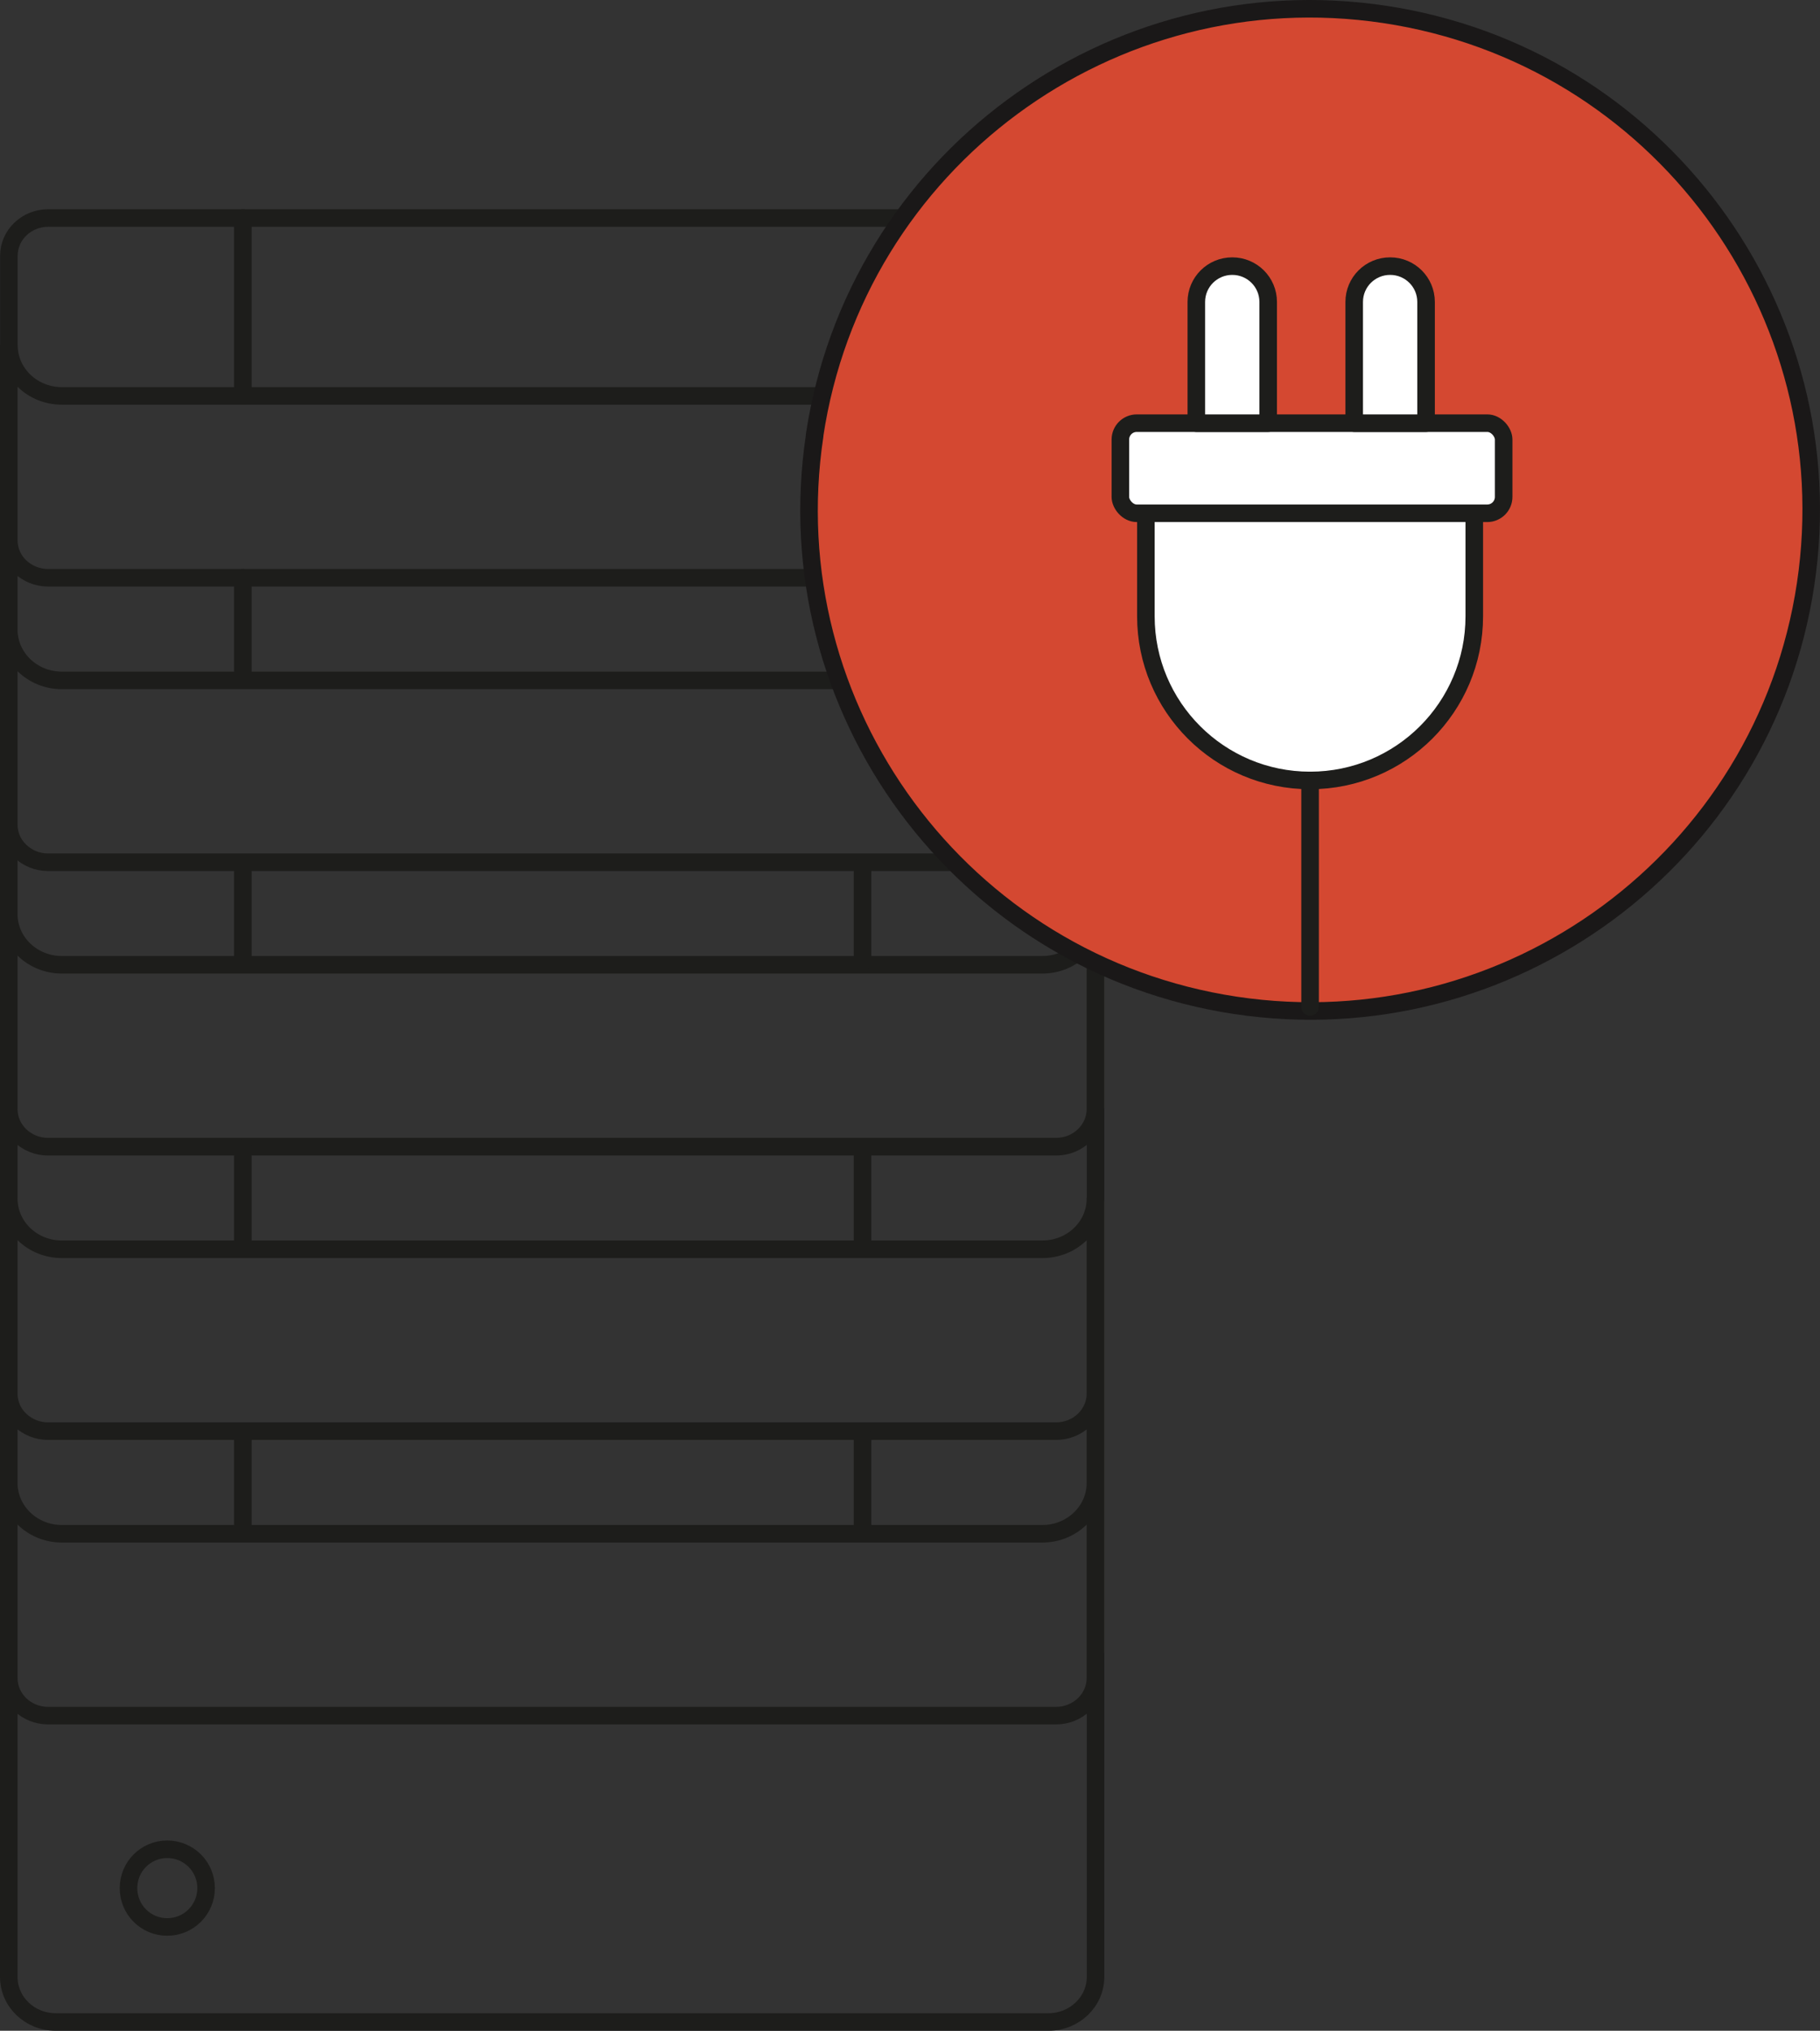 <?xml version="1.0" encoding="UTF-8"?>
<svg id="icon_hydric_radiator" data-name="icon hydric radiator" xmlns="http://www.w3.org/2000/svg" viewBox="0 0 155.51 173.53">
  <rect x="0" y="0" width="155.51" height="173.53" fill="#333333" stroke="none"/>
  <defs>
    <style>
      .cls-1 {
        fill: #fff;
      }

      .cls-2 {
        stroke: #1a1818;
      }

      .cls-2, .cls-3 {
        fill: none;
        stroke-linecap: round;
        stroke-linejoin: round;
        stroke-width: 1.5px;
      }

      .cls-3 {
        stroke: #1d1d1b;
      }

      .cls-4 {
        fill: #d44831;
      }
    </style>
  </defs>
  <g>
    <path class="cls-3" d="m.75,78.11c0,2.39,2.03,4.33,4.53,4.33h83.79c2.5,0,4.53-1.94,4.53-4.33v16.66c0,1.77-1.51,3.21-3.36,3.21H4.11c-.93,0-1.77-.36-2.38-.94-.61-.59-.98-1.38-.98-2.27v-16.66Zm0,63.22v27.59c0,2.14,1.79,3.86,4.02,3.86h84.81c2.22,0,4.03-1.72,4.03-3.86v-27.59M.75,119.08c0,.89.37,1.69.98,2.27.62.58,1.45.94,2.38.94h86.13c1.86,0,3.36-1.43,3.36-3.21v7.64c0,2.4-2.03,4.34-4.53,4.34H5.28c-2.5,0-4.53-1.94-4.53-4.34v-7.64Zm92.86-24.3v7.64c0,2.4-2.03,4.33-4.53,4.33H5.28c-2.5,0-4.53-1.93-4.53-4.33v-7.64c0,.89.37,1.68.98,2.27.62.58,1.45.94,2.38.94h86.13c1.86,0,3.36-1.44,3.36-3.21ZM.75,70.46c0,.89.37,1.69.98,2.27.62.59,1.45.95,2.38.95h86.13c1.86,0,3.36-1.44,3.36-3.22v7.65c0,2.39-2.03,4.33-4.53,4.33H5.28c-2.5,0-4.53-1.94-4.53-4.33v-7.65Zm0-16.66v-7.64m0,0c0,.88.37,1.69.98,2.27.62.58,1.45.94,2.38.94h86.13c1.86,0,3.36-1.44,3.36-3.21v7.64c0,2.4-2.03,4.34-4.53,4.34H5.28c-2.5,0-4.53-1.94-4.53-4.34m92.86-31.95v7.64c0,2.4-2.04,4.34-4.53,4.34H5.29c-2.51,0-4.53-1.94-4.53-4.34v-7.64c0-1.77,1.49-3.22,3.36-3.22h86.13c.93,0,1.76.36,2.39.95.61.58.99,1.38.99,2.27ZM.75,126.72c0,2.4,2.03,4.34,4.53,4.34h83.79c2.5,0,4.53-1.94,4.53-4.34v16.66c0,1.78-1.51,3.22-3.36,3.22H4.11c-.93,0-1.77-.36-2.38-.94-.61-.59-.98-1.39-.98-2.28v-16.66Zm0-24.3c0,2.4,2.03,4.33,4.53,4.33h83.79c2.5,0,4.53-1.93,4.53-4.33v16.66c0,1.78-1.51,3.21-3.36,3.21H4.11c-.93,0-1.77-.36-2.38-.94-.61-.58-.98-1.38-.98-2.27v-16.66Zm0-48.62c0,2.4,2.03,4.34,4.53,4.34h83.79c2.5,0,4.53-1.94,4.53-4.34v16.66c0,1.78-1.51,3.22-3.36,3.22H4.11c-.93,0-1.77-.36-2.38-.95-.61-.58-.98-1.38-.98-2.27v-16.66Zm0-24.3c0,2.4,2.03,4.33,4.53,4.33h83.79c2.5,0,4.53-1.93,4.53-4.33v16.66c0,1.77-1.51,3.21-3.36,3.21H4.11c-.93,0-1.77-.36-2.38-.94-.61-.58-.98-1.39-.98-2.27v-16.66Zm89.51-10.87c1.85,0,3.35,1.44,3.35,3.21,0-.89-.37-1.68-.98-2.27-.62-.58-1.45-.94-2.38-.94h0Z"/>
    <path class="cls-3" d="m17.61,161.34c0,1.83-1.48,3.32-3.32,3.32s-3.31-1.48-3.31-3.32,1.48-3.32,3.31-3.32,3.32,1.48,3.32,3.32Z"/>
    <line class="cls-3" x1="20.75" y1="18.63" x2="20.75" y2="33.83"/>
    <line class="cls-3" x1="20.75" y1="49.37" x2="20.75" y2="57.58"/>
    <line class="cls-3" x1="20.75" y1="74" x2="20.75" y2="82.22"/>
    <line class="cls-3" x1="20.75" y1="98.1" x2="20.75" y2="106.31"/>
    <line class="cls-3" x1="20.75" y1="122.61" x2="20.75" y2="130.83"/>
    <line class="cls-3" x1="73.7" y1="49.37" x2="73.7" y2="57.58"/>
    <line class="cls-3" x1="73.7" y1="74" x2="73.7" y2="82.22"/>
    <line class="cls-3" x1="73.7" y1="98.1" x2="73.7" y2="106.31"/>
    <line class="cls-3" x1="73.7" y1="122.61" x2="73.7" y2="130.83"/>
  </g>
  <path id="Tracciato_3331" data-name="Tracciato 3331" class="cls-4" d="m154.75,43.8c0,23.65-19.17,42.81-42.82,42.81-23.65,0-42.81-19.17-42.81-42.82,0-23.64,19.17-42.81,42.81-42.81,23.65,0,42.81,19.17,42.81,42.81h0"/>
  <path id="Tracciato_3332" data-name="Tracciato 3332" class="cls-2" d="m69.6,37.21C73.11,13.82,94.92-2.28,118.3,1.23c23.38,3.51,39.49,25.32,35.98,48.7-3.51,23.38-25.32,39.49-48.7,35.98,0,0,0,0,0,0-23.38-3.52-39.49-25.32-35.97-48.7Z"/>
  <g>
    <path class="cls-1" d="m111.94,66.69h0c7.75,0,14.03-6.28,14.03-14.03v-8.81h-28.06v8.81c0,7.75,6.28,14.03,14.03,14.03"/>
    <path class="cls-3" d="m111.94,66.69h0c7.75,0,14.03-6.28,14.03-14.03v-8.81h-28.06v8.81c0,7.75,6.28,14.03,14.03,14.03Z"/>
    <path class="cls-1" d="m97.13,43.85h29.95c.77,0,1.4-.63,1.4-1.4v-4.89c0-.78-.63-1.4-1.4-1.4h-29.95c-.77,0-1.4.63-1.4,1.4v4.89c0,.77.63,1.4,1.4,1.4"/>
    <rect class="cls-3" x="95.73" y="36.16" width="32.75" height="7.7" rx="1.4" ry="1.4"/>
    <path class="cls-1" d="m115.72,36.16h6.13v-10.36c0-1.69-1.37-3.06-3.07-3.06s-3.07,1.37-3.07,3.06v10.36Z"/>
    <path class="cls-3" d="m115.72,36.16h6.13v-10.36c0-1.69-1.37-3.06-3.07-3.06s-3.07,1.37-3.07,3.06v10.36Z"/>
    <path class="cls-1" d="m102.23,36.16h6.13v-10.36c0-1.69-1.37-3.06-3.07-3.06s-3.07,1.37-3.07,3.06v10.36Z"/>
    <path class="cls-3" d="m102.23,36.16h6.13v-10.36c0-1.69-1.37-3.06-3.07-3.06s-3.07,1.37-3.07,3.06v10.36Z"/>
    <line class="cls-3" x1="111.94" y1="66.69" x2="111.94" y2="86.04"/>
  </g>
</svg>
